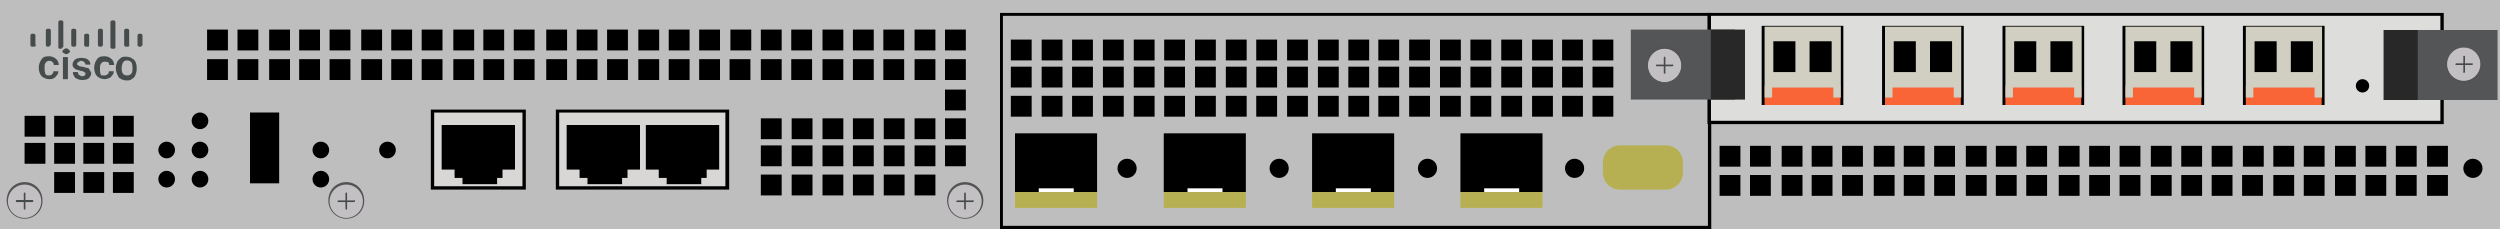 <?xml version="1.0" encoding="utf-8"?>
<!-- Copyright 2022 Virtual Console LLC. All rights reserved. Generator: Adobe Illustrator 23.1.0, SVG Export Plug-In . SVG Version: 6.00 Build 0)  -->
<svg version="1.1" id="Cisco_ASR_1001_Routers" xmlns="http://www.w3.org/2000/svg" xmlns:xlink="http://www.w3.org/1999/xlink" x="0px" y="0px"
	 viewBox="0 0 600 55" style="enable-background:new 0 0 600 55;" xml:space="preserve">
<style type="text/css">
	.st0{fill:#BEBEBE;}
	.st1{fill:#C3C0C4;}
	.st2{fill:#545354;}
	.st3{fill:#464B4C;}
	.st4{fill:#D8D7D6;}
	.st5{fill:#DDDDDB;}
	.st6{fill:#545557;}
	.st7{fill:#282828;}
	.st8{fill:#FFFFFF;}
	.st9{fill:#B6B052;}
	.st10{fill:#FA6538;}
	.st11{fill:#D1CFC1;}
</style>
<rect class="st0" width="600" height="55"/>
<rect x="27.1" y="27.8" width="5" height="5"/>
<rect x="20" y="27.8" width="5" height="5"/>
<rect x="13" y="27.8" width="5" height="5"/>
<rect x="5.9" y="27.8" width="5" height="5"/>
<rect x="27.1" y="34.3" width="5" height="5"/>
<rect x="20" y="34.3" width="5" height="5"/>
<rect x="13" y="34.3" width="5" height="5"/>
<rect x="5.9" y="34.3" width="5" height="5"/>
<rect x="27.1" y="41.3" width="5" height="5"/>
<rect x="20" y="41.3" width="5" height="5"/>
<rect x="13" y="41.3" width="5" height="5"/>
<g>
	<g>
		<ellipse class="st1" cx="231.6" cy="48.3" rx="4.1" ry="4.1"/>
		<path class="st2" d="M231.6,52.5c-2.3,0-4.3-1.9-4.3-4.4c0-2.5,1.9-4.4,4.3-4.4s4.4,1.9,4.4,4.4C236,50.6,234,52.5,231.6,52.5z
			 M231.6,44.3c-2.2,0-4,1.8-4,4s1.8,4,4,4c2.2,0,4-1.8,4-4C235.6,46.1,233.8,44.3,231.6,44.3z"/>
	</g>
	<path class="st3" d="M231.6,50.3L231.6,50.3c-0.2,0-0.2-0.1-0.2-0.2v-3.7c0-0.1,0.2-0.2,0.2-0.2l0,0c0.2,0,0.2,0.1,0.2,0.2v3.7
		C231.9,50.2,231.7,50.3,231.6,50.3z"/>
	<path class="st3" d="M233.7,48.3L233.7,48.3c0,0.1-0.2,0.2-0.2,0.2h-3.8c-0.2,0-0.2-0.1-0.2-0.2l0,0c0-0.1,0.2-0.2,0.2-0.2h3.7
		C233.6,48,233.7,48,233.7,48.3z"/>
</g>
<g>
	<g>
		<ellipse class="st1" cx="83.1" cy="48.3" rx="4.1" ry="4.1"/>
		<path class="st2" d="M83.1,52.5c-2.3,0-4.3-1.9-4.3-4.4c0-2.5,1.9-4.4,4.3-4.4s4.3,1.9,4.3,4.4C87.5,50.6,85.5,52.5,83.1,52.5z
			 M83.1,44.3c-2.2,0-4,1.8-4,4s1.8,4,4,4s4-1.8,4-4C87.1,46.1,85.3,44.3,83.1,44.3z"/>
	</g>
	<path class="st3" d="M83.1,50.3L83.1,50.3c-0.2,0-0.2-0.1-0.2-0.2v-3.7c0-0.1,0.2-0.2,0.2-0.2l0,0c0.2,0,0.2,0.1,0.2,0.2v3.7
		C83.4,50.2,83.2,50.3,83.1,50.3z"/>
	<path class="st3" d="M85.2,48.3L85.2,48.3c0,0.1-0.2,0.2-0.2,0.2h-3.8c-0.2,0-0.2-0.1-0.2-0.2l0,0c0-0.1,0.2-0.2,0.2-0.2h3.7
		C85.1,48,85.2,48,85.2,48.3z"/>
</g>
<g>
	<g>
		<ellipse class="st1" cx="5.9" cy="48.3" rx="4.1" ry="4.1"/>
		<path class="st2" d="M5.9,52.5c-2.3,0-4.3-1.9-4.3-4.4c0-2.5,1.9-4.4,4.3-4.4s4.3,1.9,4.3,4.4C10.3,50.6,8.3,52.5,5.9,52.5z
			 M5.9,44.3c-2.2,0-4,1.8-4,4s1.8,4,4,4s4-1.8,4-4C9.9,46.1,8.1,44.3,5.9,44.3z"/>
	</g>
	<path class="st3" d="M5.9,50.3L5.9,50.3c-0.2,0-0.2-0.1-0.2-0.2v-3.7c0-0.1,0.2-0.2,0.2-0.2l0,0c0.2,0,0.2,0.1,0.2,0.2v3.7
		C6.2,50.2,6,50.3,5.9,50.3z"/>
	<path class="st3" d="M8,48.3L8,48.3c0,0.1-0.2,0.2-0.2,0.2H4c-0.2,0-0.2-0.1-0.2-0.2l0,0C3.8,48.1,3.9,48,4,48h3.7
		C7.9,48,8,48,8,48.3z"/>
</g>
<rect x="49.7" y="7.1" width="5" height="5"/>
<rect x="57" y="7.1" width="5" height="5"/>
<rect x="49.7" y="14.2" width="5" height="5"/>
<rect x="57" y="14.2" width="5" height="5"/>
<rect x="64.6" y="7.1" width="5" height="5"/>
<rect x="71.8" y="7.1" width="5" height="5"/>
<rect x="79.1" y="7.1" width="5" height="5"/>
<rect x="64.6" y="14.2" width="5" height="5"/>
<rect x="71.8" y="14.2" width="5" height="5"/>
<rect x="79.1" y="14.2" width="5" height="5"/>
<rect x="86.7" y="7.1" width="5" height="5"/>
<rect x="93.9" y="7.1" width="5" height="5"/>
<rect x="101.2" y="7.1" width="5" height="5"/>
<rect x="86.7" y="14.2" width="5" height="5"/>
<rect x="93.9" y="14.2" width="5" height="5"/>
<rect x="101.2" y="14.2" width="5" height="5"/>
<rect x="108.8" y="7.1" width="5" height="5"/>
<rect x="116" y="7.1" width="5" height="5"/>
<rect x="123.3" y="7.1" width="5" height="5"/>
<rect x="108.8" y="14.2" width="5" height="5"/>
<rect x="116" y="14.2" width="5" height="5"/>
<rect x="123.3" y="14.2" width="5" height="5"/>
<rect x="131.1" y="7.1" width="5" height="5"/>
<rect x="138.4" y="7.1" width="5" height="5"/>
<rect x="145.7" y="7.1" width="5" height="5"/>
<rect x="131.1" y="14.2" width="5" height="5"/>
<rect x="138.4" y="14.2" width="5" height="5"/>
<rect x="145.7" y="14.2" width="5" height="5"/>
<rect x="153.2" y="7.1" width="5" height="5"/>
<rect x="160.5" y="7.1" width="5" height="5"/>
<rect x="167.8" y="7.1" width="5" height="5"/>
<rect x="153.2" y="14.2" width="5" height="5"/>
<rect x="160.5" y="14.2" width="5" height="5"/>
<rect x="175.3" y="7.1" width="5" height="5"/>
<rect x="182.6" y="7.1" width="5" height="5"/>
<rect x="189.9" y="7.1" width="5" height="5"/>
<rect x="182.6" y="14.2" width="5" height="5"/>
<rect x="189.9" y="14.2" width="5" height="5"/>
<rect x="167.8" y="14.2" width="5" height="5"/>
<rect x="175.1" y="14.2" width="5" height="5"/>
<rect x="197.4" y="7.1" width="5" height="5"/>
<rect x="204.7" y="7.1" width="5" height="5"/>
<rect x="212" y="7.1" width="5" height="5"/>
<rect x="197.4" y="14.2" width="5" height="5"/>
<rect x="204.7" y="14.2" width="5" height="5"/>
<rect x="212" y="14.2" width="5" height="5"/>
<rect x="219.5" y="7.1" width="5" height="5"/>
<rect x="226.8" y="7.1" width="5" height="5"/>
<rect x="219.5" y="14.2" width="5" height="5"/>
<rect x="226.8" y="14.2" width="5" height="5"/>
<rect x="412.7" y="35" width="5" height="5"/>
<rect x="420" y="35" width="5" height="5"/>
<rect x="412.7" y="42" width="5" height="5"/>
<rect x="420" y="42" width="5" height="5"/>
<rect x="427.6" y="35" width="5" height="5"/>
<rect x="434.8" y="35" width="5" height="5"/>
<rect x="442.1" y="35" width="5" height="5"/>
<rect x="427.6" y="42" width="5" height="5"/>
<rect x="434.8" y="42" width="5" height="5"/>
<rect x="442.1" y="42" width="5" height="5"/>
<rect x="449.7" y="35" width="5" height="5"/>
<rect x="456.9" y="35" width="5" height="5"/>
<rect x="464.2" y="35" width="5" height="5"/>
<rect x="449.7" y="42" width="5" height="5"/>
<rect x="456.9" y="42" width="5" height="5"/>
<rect x="464.2" y="42" width="5" height="5"/>
<rect x="471.8" y="35" width="5" height="5"/>
<rect x="479" y="35" width="5" height="5"/>
<rect x="486.3" y="35" width="5" height="5"/>
<rect x="471.8" y="42" width="5" height="5"/>
<rect x="479" y="42" width="5" height="5"/>
<rect x="486.3" y="42" width="5" height="5"/>
<rect x="494.1" y="35" width="5" height="5"/>
<rect x="501.4" y="35" width="5" height="5"/>
<rect x="508.7" y="35" width="5" height="5"/>
<rect x="494.1" y="42" width="5" height="5"/>
<rect x="501.4" y="42" width="5" height="5"/>
<rect x="508.7" y="42" width="5" height="5"/>
<rect x="516.2" y="35" width="5" height="5"/>
<rect x="523.5" y="35" width="5" height="5"/>
<rect x="530.8" y="35" width="5" height="5"/>
<rect x="516.2" y="42" width="5" height="5"/>
<rect x="523.5" y="42" width="5" height="5"/>
<rect x="538.3" y="35" width="5" height="5"/>
<rect x="545.6" y="35" width="5" height="5"/>
<rect x="552.9" y="35" width="5" height="5"/>
<rect x="545.6" y="42" width="5" height="5"/>
<rect x="552.9" y="42" width="5" height="5"/>
<rect x="530.8" y="42" width="5" height="5"/>
<rect x="538.1" y="42" width="5" height="5"/>
<rect x="560.4" y="35" width="5" height="5"/>
<rect x="567.7" y="35" width="5" height="5"/>
<rect x="575" y="35" width="5" height="5"/>
<rect x="560.4" y="42" width="5" height="5"/>
<rect x="567.7" y="42" width="5" height="5"/>
<rect x="575" y="42" width="5" height="5"/>
<rect x="582.5" y="35" width="5" height="5"/>
<rect x="582.5" y="42" width="5" height="5"/>
<g>
	<path class="st3" d="M14.8,11.7h-0.4c-0.4,0-0.4-0.3-0.4-0.4v-6c0-0.3,0.3-0.4,0.4-0.4h0.4c0.3,0,0.4,0.3,0.4,0.4v6
		C14.8,11.4,14.8,11.7,14.8,11.7z"/>
	<path class="st3" d="M27.3,11.7h-0.4c-0.3,0-0.4-0.3-0.4-0.4v-6c0-0.3,0.3-0.4,0.4-0.4h0.4c0.3,0,0.4,0.3,0.4,0.4v6
		C27.8,11.4,27.7,11.7,27.3,11.7z"/>
	<path class="st3" d="M11.8,11.2h-0.4c-0.3,0-0.4-0.3-0.4-0.4V7.3c0-0.3,0.3-0.4,0.4-0.4h0.4c0.3,0,0.4,0.3,0.4,0.4v3.5
		C11.9,10.9,11.8,11.2,11.8,11.2z"/>
	<path class="st3" d="M8.1,11.2H7.7c-0.3,0-0.4-0.3-0.4-0.4V8.5c0-0.3,0.3-0.4,0.4-0.4h0.4c0.3,0,0.4,0.3,0.4,0.4v2.2
		C8.8,10.9,8.5,11.2,8.1,11.2z"/>
	<path class="st3" d="M24.3,11.2h-0.4c-0.3,0-0.4-0.3-0.4-0.4V7.3c0-0.3,0.3-0.4,0.4-0.4h0.4c0.3,0,0.4,0.3,0.4,0.4v3.5
		C24.6,10.9,24.6,11.2,24.3,11.2z"/>
	<path class="st3" d="M17.9,11.2h-0.4c-0.3,0-0.4-0.3-0.4-0.4V7.3c0-0.3,0.3-0.4,0.4-0.4h0.4c0.3,0,0.4,0.3,0.4,0.4v3.5
		C18.3,10.9,18.2,11.2,17.9,11.2z"/>
	<path class="st3" d="M21.3,11.2h-0.7c-0.3,0-0.4-0.3-0.4-0.4V8.5c0-0.3,0.3-0.4,0.4-0.4H21c0.3,0,0.4,0.3,0.4,0.4v2.2
		C21.4,10.9,21.3,11.2,21.3,11.2z"/>
	<path class="st3" d="M30.6,11.2h-0.4c-0.3,0-0.4-0.3-0.4-0.4V7.3c0-0.3,0.3-0.4,0.4-0.4h0.4c0.3,0,0.4,0.3,0.4,0.4v3.5
		C31.1,10.9,31.1,11.2,30.6,11.2z"/>
	<path class="st3" d="M33.8,11.2h-0.4c-0.3,0-0.4-0.3-0.4-0.4V8.5c0-0.3,0.3-0.4,0.4-0.4h0.4c0.3,0,0.4,0.3,0.4,0.4v2.2
		C34.3,10.9,33.8,11.2,33.8,11.2z"/>
	<g>
		<path class="st3" d="M11.8,18.1c0.3,0,0.6-0.1,0.7-0.3c0.3-0.3,0.3-0.4,0.3-0.7H14c0,0.3-0.1,0.7-0.3,0.9
			c-0.3,0.3-0.4,0.6-0.7,0.7C12.7,19,12.3,19,11.8,19c-0.7,0-1.3-0.3-1.8-0.7c-0.4-0.4-0.7-1.2-0.7-2v-0.1c0-0.7,0.3-1.5,0.7-2
			c0.4-0.6,1-0.7,1.8-0.7s1.2,0.3,1.6,0.6s0.7,0.9,0.7,1.5h-1.2c0-0.3-0.1-0.6-0.3-0.7c-0.3-0.3-0.4-0.3-0.7-0.3
			c-0.4,0-0.7,0.1-0.9,0.4c-0.3,0.3-0.3,0.7-0.3,1.3v0.3c0,0.6,0.1,1,0.3,1.3C11.2,18.1,11.5,18.1,11.8,18.1z"/>
		<path class="st3" d="M15,12.3c0-0.3,0.1-0.3,0.3-0.4c0.1-0.1,0.3-0.3,0.6-0.3s0.3,0.1,0.6,0.3c0.1,0.1,0.3,0.3,0.3,0.4
			c0,0.3-0.1,0.3-0.3,0.4c-0.1,0.1-0.3,0.3-0.6,0.3s-0.3-0.1-0.6-0.3C15,12.7,15,12.6,15,12.3z M16.3,19h-1.2v-5.3h1.2V19z"/>
		<path class="st3" d="M20.5,17.7c0-0.3-0.1-0.3-0.3-0.4c-0.1-0.1-0.4-0.3-0.9-0.3c-0.4-0.1-0.7-0.3-1-0.3c-0.6-0.3-0.9-0.7-0.9-1.2
			s0.3-0.9,0.6-1.2c0.4-0.3,0.9-0.4,1.5-0.4c0.7,0,1.2,0.1,1.6,0.4c0.4,0.3,0.6,0.7,0.6,1.2h-1.2c0-0.3-0.1-0.4-0.3-0.6
			c-0.1-0.1-0.3-0.3-0.7-0.3c-0.3,0-0.4,0.1-0.7,0.3s-0.3,0.3-0.3,0.4c0,0.3,0.1,0.3,0.3,0.4c0.1,0.1,0.4,0.3,1,0.3
			c0.4,0.1,0.9,0.3,1.2,0.3s0.4,0.3,0.6,0.6c0.1,0.3,0.3,0.4,0.3,0.7c0,0.4-0.3,0.9-0.6,1.2c-0.4,0.3-0.9,0.4-1.6,0.4
			c-0.4,0-0.9-0.1-1.2-0.3c-0.3-0.1-0.7-0.3-0.7-0.7c-0.3-0.3-0.3-0.6-0.3-0.9h1.2c0,0.3,0.1,0.6,0.3,0.7c0.3,0.1,0.4,0.3,0.7,0.3
			s0.6-0.1,0.7-0.3C20.5,18,20.5,17.8,20.5,17.7z"/>
		<path class="st3" d="M25.1,18.1c0.3,0,0.6-0.1,0.7-0.3c0.3-0.1,0.3-0.4,0.3-0.7h1.2c0,0.3-0.1,0.7-0.3,0.9
			c-0.3,0.3-0.4,0.6-0.7,0.7S25.6,19,25.1,19c-0.7,0-1.3-0.3-1.8-0.7c-0.4-0.4-0.7-1.2-0.7-2v-0.1c0-0.7,0.3-1.5,0.7-2
			c0.4-0.6,1-0.7,1.8-0.7s1.2,0.3,1.6,0.6c0.4,0.3,0.7,0.9,0.7,1.5h-1.2c0-0.3-0.1-0.6-0.3-0.7c-0.3,0-0.4-0.1-0.7-0.1
			c-0.4,0-0.7,0.1-0.9,0.4C24,15.5,24,15.9,24,16.5v0.3c0,0.6,0.1,1,0.3,1.3C24.3,18.1,24.6,18.1,25.1,18.1z"/>
		<path class="st3" d="M27.8,16.4c0-0.6,0.1-1,0.3-1.5s0.6-0.7,0.9-1c0.3-0.3,0.7-0.3,1.3-0.3c0.7,0,1.3,0.3,1.8,0.7
			s0.7,1.2,0.7,1.9v0.3c0,0.6-0.1,1-0.3,1.5c-0.1,0.4-0.4,0.7-0.9,1c-0.3,0.3-0.7,0.3-1.3,0.3c-0.7,0-1.3-0.3-1.8-0.7
			C28.1,17.8,27.8,17.2,27.8,16.4L27.8,16.4z M29.2,16.4c0,0.6,0.1,1,0.3,1.3c0.3,0.3,0.6,0.4,1,0.4s0.7-0.1,1-0.4
			c0.3-0.3,0.3-0.7,0.3-1.5c0-0.6-0.1-1-0.3-1.3c-0.3-0.3-0.7-0.4-1-0.4c-0.4,0-0.7,0.1-0.9,0.4C29.3,15.3,29.2,15.9,29.2,16.4z"/>
	</g>
</g>
<g>
	<g>
		<rect x="134.2" y="27" class="st4" width="39.9" height="17.7"/>
		<path d="M174.1,27v17.7h-39.9V27H174.1 M175,26.3h-1.4h-38.8h-1.4V27v17.7v0.8h1.4h38.8h1.4v-0.8V27V26.3L175,26.3z"/>
	</g>
	<polygon points="153.6,30 136,30 136,40.7 139.1,40.7 139.1,42.7 141,42.7 141,44.2 149.3,44.2 149.3,42.7 150.6,42.7 150.6,40.7 
		153.6,40.7 	"/>
	<polygon points="172.6,30 155,30 155,40.7 158.1,40.7 158.1,42.7 160,42.7 160,44.2 168.3,44.2 168.3,42.7 169.6,42.7 169.6,40.7 
		172.6,40.7 	"/>
</g>
<circle cx="40" cy="36" r="2"/>
<circle cx="40" cy="43" r="2"/>
<circle cx="77" cy="36" r="2"/>
<circle cx="93" cy="36" r="2"/>
<circle cx="77" cy="43" r="2"/>
<circle cx="48" cy="36" r="2"/>
<circle cx="48" cy="29" r="2"/>
<circle cx="48" cy="43" r="2"/>
<rect x="60" y="27" width="7" height="17"/>
<g>
	<g>
		<rect x="104.2" y="27" class="st4" width="21.2" height="17.7"/>
		<path d="M125.4,27v17.7h-21.2V27H125.4 M126.2,26.3h-0.8h-21.2h-0.8V27v17.7v0.8h0.8h21.2h0.8v-0.8V27V26.3L126.2,26.3z"/>
	</g>
	<polygon points="123.6,30 106,30 106,40.7 109.1,40.7 109.1,42.7 111,42.7 111,44.2 119.3,44.2 119.3,42.7 120.6,42.7 120.6,40.7 
		123.6,40.7 	"/>
</g>
<rect x="226.8" y="28.4" width="5" height="5"/>
<rect x="226.8" y="21.5" width="5" height="5"/>
<rect x="219.5" y="28.4" width="5" height="5"/>
<rect x="212.1" y="28.4" width="5" height="5"/>
<rect x="204.7" y="28.4" width="5" height="5"/>
<rect x="197.4" y="28.4" width="5" height="5"/>
<rect x="190" y="28.4" width="5" height="5"/>
<rect x="182.6" y="28.4" width="5" height="5"/>
<rect x="226.8" y="34.9" width="5" height="5"/>
<rect x="219.5" y="34.9" width="5" height="5"/>
<rect x="212.1" y="34.9" width="5" height="5"/>
<rect x="204.7" y="34.9" width="5" height="5"/>
<rect x="197.4" y="34.9" width="5" height="5"/>
<rect x="190" y="34.9" width="5" height="5"/>
<rect x="182.6" y="34.9" width="5" height="5"/>
<rect x="219.5" y="41.9" width="5" height="5"/>
<rect x="212.1" y="41.9" width="5" height="5"/>
<rect x="204.7" y="41.9" width="5" height="5"/>
<rect x="197.4" y="41.9" width="5" height="5"/>
<rect x="190" y="41.9" width="5" height="5"/>
<rect x="182.6" y="41.9" width="5" height="5"/>
<path d="M409.9,3.8v50.4H240.7V3.8H409.9 M410.6,3.1H240V55h170.7V3.1L410.6,3.1z"/>
<rect x="279.4" y="9.5" width="5" height="5"/>
<rect x="272.1" y="9.5" width="5" height="5"/>
<rect x="264.7" y="9.5" width="5" height="5"/>
<rect x="257.3" y="9.5" width="5" height="5"/>
<rect x="250" y="9.5" width="5" height="5"/>
<rect x="242.6" y="9.5" width="5" height="5"/>
<rect x="279.4" y="16" width="5" height="5"/>
<rect x="272.1" y="16" width="5" height="5"/>
<rect x="264.7" y="16" width="5" height="5"/>
<rect x="257.3" y="16" width="5" height="5"/>
<rect x="250" y="16" width="5" height="5"/>
<rect x="242.6" y="16" width="5" height="5"/>
<rect x="279.4" y="23" width="5" height="5"/>
<rect x="272.1" y="23" width="5" height="5"/>
<rect x="264.7" y="23" width="5" height="5"/>
<rect x="257.3" y="23" width="5" height="5"/>
<rect x="250" y="23" width="5" height="5"/>
<rect x="242.6" y="23" width="5" height="5"/>
<rect x="323.6" y="9.5" width="5" height="5"/>
<rect x="316.3" y="9.5" width="5" height="5"/>
<rect x="308.9" y="9.5" width="5" height="5"/>
<rect x="301.5" y="9.5" width="5" height="5"/>
<rect x="294.2" y="9.5" width="5" height="5"/>
<rect x="286.8" y="9.5" width="5" height="5"/>
<rect x="323.6" y="16" width="5" height="5"/>
<rect x="316.3" y="16" width="5" height="5"/>
<rect x="308.9" y="16" width="5" height="5"/>
<rect x="301.5" y="16" width="5" height="5"/>
<rect x="294.2" y="16" width="5" height="5"/>
<rect x="286.8" y="16" width="5" height="5"/>
<rect x="323.6" y="23" width="5" height="5"/>
<rect x="316.3" y="23" width="5" height="5"/>
<rect x="308.9" y="23" width="5" height="5"/>
<rect x="301.5" y="23" width="5" height="5"/>
<rect x="294.2" y="23" width="5" height="5"/>
<rect x="286.8" y="23" width="5" height="5"/>
<rect x="367.7" y="9.5" width="5" height="5"/>
<rect x="360.3" y="9.5" width="5" height="5"/>
<rect x="352.9" y="9.5" width="5" height="5"/>
<rect x="345.6" y="9.5" width="5" height="5"/>
<rect x="338.2" y="9.5" width="5" height="5"/>
<rect x="330.8" y="9.5" width="5" height="5"/>
<rect x="367.7" y="16" width="5" height="5"/>
<rect x="360.3" y="16" width="5" height="5"/>
<rect x="352.9" y="16" width="5" height="5"/>
<rect x="345.6" y="16" width="5" height="5"/>
<rect x="338.2" y="16" width="5" height="5"/>
<rect x="330.8" y="16" width="5" height="5"/>
<rect x="367.7" y="23" width="5" height="5"/>
<rect x="360.3" y="23" width="5" height="5"/>
<g>
	<rect x="410.6" y="3.8" class="st5" width="175.1" height="25.2"/>
	<path d="M585.7,3.8V29H410.6V3.8H585.7 M586.5,3.1h-0.8H410.6h-0.8v0.8V29v0.8h0.8h175.1h0.8V29V3.8V3.1L586.5,3.1z"/>
</g>
<rect x="352.9" y="23" width="5" height="5"/>
<rect x="345.6" y="23" width="5" height="5"/>
<rect x="338.2" y="23" width="5" height="5"/>
<rect x="330.8" y="23" width="5" height="5"/>
<rect x="382.2" y="9.5" width="5" height="5"/>
<rect x="374.9" y="9.5" width="5" height="5"/>
<rect x="382.2" y="16" width="5" height="5"/>
<rect x="374.9" y="16" width="5" height="5"/>
<rect x="382.2" y="23" width="5" height="5"/>
<rect x="374.9" y="23" width="5" height="5"/>
<rect x="391.4" y="7.1" class="st6" width="25" height="16.8"/>
<rect x="410.6" y="7.1" class="st7" width="8.2" height="16.8"/>
<g>
	<g>
		<ellipse class="st1" cx="399.5" cy="15.7" rx="4.1" ry="4.1"/>
		<path class="st2" d="M399.5,19.9c-2.3,0-4.3-1.9-4.3-4.4s1.9-4.4,4.3-4.4c2.5,0,4.4,1.9,4.4,4.4C403.9,18,401.9,19.9,399.5,19.9z
			 M399.5,11.7c-2.2,0-4,1.8-4,4s1.8,4,4,4c2.2,0,4-1.8,4-4C403.5,13.5,401.7,11.7,399.5,11.7z"/>
	</g>
	<path class="st3" d="M399.5,17.7L399.5,17.7c-0.1,0-0.2-0.1-0.2-0.2v-3.7c0-0.1,0.1-0.2,0.2-0.2l0,0c0.2,0,0.2,0.1,0.2,0.2v3.7
		C399.8,17.6,399.6,17.7,399.5,17.7z"/>
	<path class="st3" d="M401.6,15.7L401.6,15.7c0,0.1-0.2,0.2-0.2,0.2h-3.8c-0.1,0-0.2-0.1-0.2-0.2l0,0c0-0.1,0.1-0.2,0.2-0.2h3.7
		C401.5,15.4,401.6,15.5,401.6,15.7z"/>
</g>
<rect x="574.5" y="7.1" transform="matrix(-1 -1.224647e-16 1.224647e-16 -1 1173.912 31.1)" class="st6" width="25" height="16.8"/>
<rect x="572" y="7.1" transform="matrix(-1 -1.224647e-16 1.224647e-16 -1 1152.255 31.1)" class="st7" width="8.2" height="16.8"/>
<g>
	<g>
		<ellipse class="st1" cx="591.3" cy="15.4" rx="4.1" ry="4.1"/>
		<path class="st2" d="M591.3,11.2c2.3,0,4.4,1.9,4.4,4.4s-1.9,4.4-4.4,4.4c-2.5,0-4.3-1.9-4.3-4.4S589,11.2,591.3,11.2z
			 M591.3,19.4c2.2,0,4-1.8,4-4s-1.8-4-4-4s-4,1.8-4,4C587.3,17.6,589.1,19.4,591.3,19.4z"/>
	</g>
	<path class="st3" d="M591.4,13.4L591.4,13.4c0.2,0,0.2,0.1,0.2,0.2v3.7c0,0.1-0.2,0.2-0.2,0.2l0,0c-0.2,0-0.2-0.1-0.2-0.2v-3.7
		C591.1,13.4,591.2,13.4,591.4,13.4z"/>
	<path class="st3" d="M589.3,15.4L589.3,15.4c0-0.1,0.2-0.2,0.2-0.2h3.8c0.2,0,0.2,0.1,0.2,0.2l0,0c0,0.1-0.2,0.2-0.2,0.2h-3.7
		C589.4,15.7,589.3,15.6,589.3,15.4z"/>
</g>
<g>
	<rect x="243.6" y="32" width="19.7" height="14.1"/>
	<rect x="249.3" y="45.2" class="st8" width="8.4" height="0.9"/>
	<rect x="243.6" y="46.1" class="st9" width="19.7" height="3.8"/>
</g>
<g>
	<rect x="279.3" y="32" width="19.7" height="14.1"/>
	<rect x="285" y="45.2" class="st8" width="8.4" height="0.9"/>
	<rect x="279.3" y="46.1" class="st9" width="19.7" height="3.8"/>
</g>
<g>
	<rect x="314.9" y="32" width="19.7" height="14.1"/>
	<rect x="320.6" y="45.2" class="st8" width="8.4" height="0.9"/>
	<rect x="314.9" y="46.1" class="st9" width="19.7" height="3.8"/>
</g>
<g>
	<rect x="350.5" y="32" width="19.7" height="14.1"/>
	<rect x="356.2" y="45.2" class="st8" width="8.4" height="0.9"/>
	<rect x="350.5" y="46.1" class="st9" width="19.7" height="3.8"/>
</g>
<circle cx="270.5" cy="40.4" r="2.3"/>
<circle cx="307" cy="40.4" r="2.3"/>
<circle cx="342.6" cy="40.4" r="2.3"/>
<circle cx="377.9" cy="40.4" r="2.3"/>
<circle cx="593.5" cy="40.4" r="2.3"/>
<circle cx="567" cy="20.6" r="1.6"/>
<path class="st9" d="M399.8,45.5h-11c-2.3,0-4.1-1.8-4.1-4.1V39c0-2.3,1.8-4.1,4.1-4.1h11c2.3,0,4.1,1.8,4.1,4.1v2.4
	C403.9,43.7,402.1,45.5,399.8,45.5z"/>
<g>
	<rect x="422.8" y="6.2" width="19.6" height="19"/>
	<rect x="423.5" y="20.6" class="st10" width="18.2" height="4.6"/>
	<path class="st11" d="M423.5,6.4v17h1.8V21H440v2.4h1.8v-17H423.5z M430.9,17.3h-5.3V9.9h5.3V17.3z M439.6,17.3h-5.3V9.9h5.3V17.3z
		"/>
</g>
<g>
	<rect x="451.7" y="6.2" width="19.6" height="19"/>
	<rect x="452.4" y="20.6" class="st10" width="18.2" height="4.6"/>
	<path class="st11" d="M452.4,6.4v17h1.8V21h14.7v2.4h1.8v-17H452.4z M459.8,17.3h-5.3V9.9h5.3V17.3z M468.5,17.3h-5.3V9.9h5.3V17.3
		z"/>
</g>
<g>
	<rect x="480.6" y="6.2" width="19.6" height="19"/>
	<rect x="481.3" y="20.6" class="st10" width="18.2" height="4.6"/>
	<path class="st11" d="M481.3,6.4v17h1.8V21h14.7v2.4h1.8v-17H481.3z M488.7,17.3h-5.3V9.9h5.3V17.3z M497.4,17.3h-5.3V9.9h5.3V17.3
		z"/>
</g>
<g>
	<rect x="509.4" y="6.2" width="19.6" height="19"/>
	<rect x="510.1" y="20.6" class="st10" width="18.2" height="4.6"/>
	<path class="st11" d="M510.1,6.4v17h1.8V21h14.7v2.4h1.8v-17H510.1z M517.5,17.3h-5.3V9.9h5.3V17.3z M526.2,17.3h-5.3V9.9h5.3V17.3
		z"/>
</g>
<g>
	<rect x="538.3" y="6.2" width="19.6" height="19"/>
	<rect x="539" y="20.6" class="st10" width="18.2" height="4.6"/>
	<path class="st11" d="M539,6.4v17h1.8V21h14.7v2.4h1.8v-17H539z M546.4,17.3h-5.3V9.9h5.3V17.3z M555.1,17.3h-5.3V9.9h5.3V17.3z"/>
</g>
</svg>
